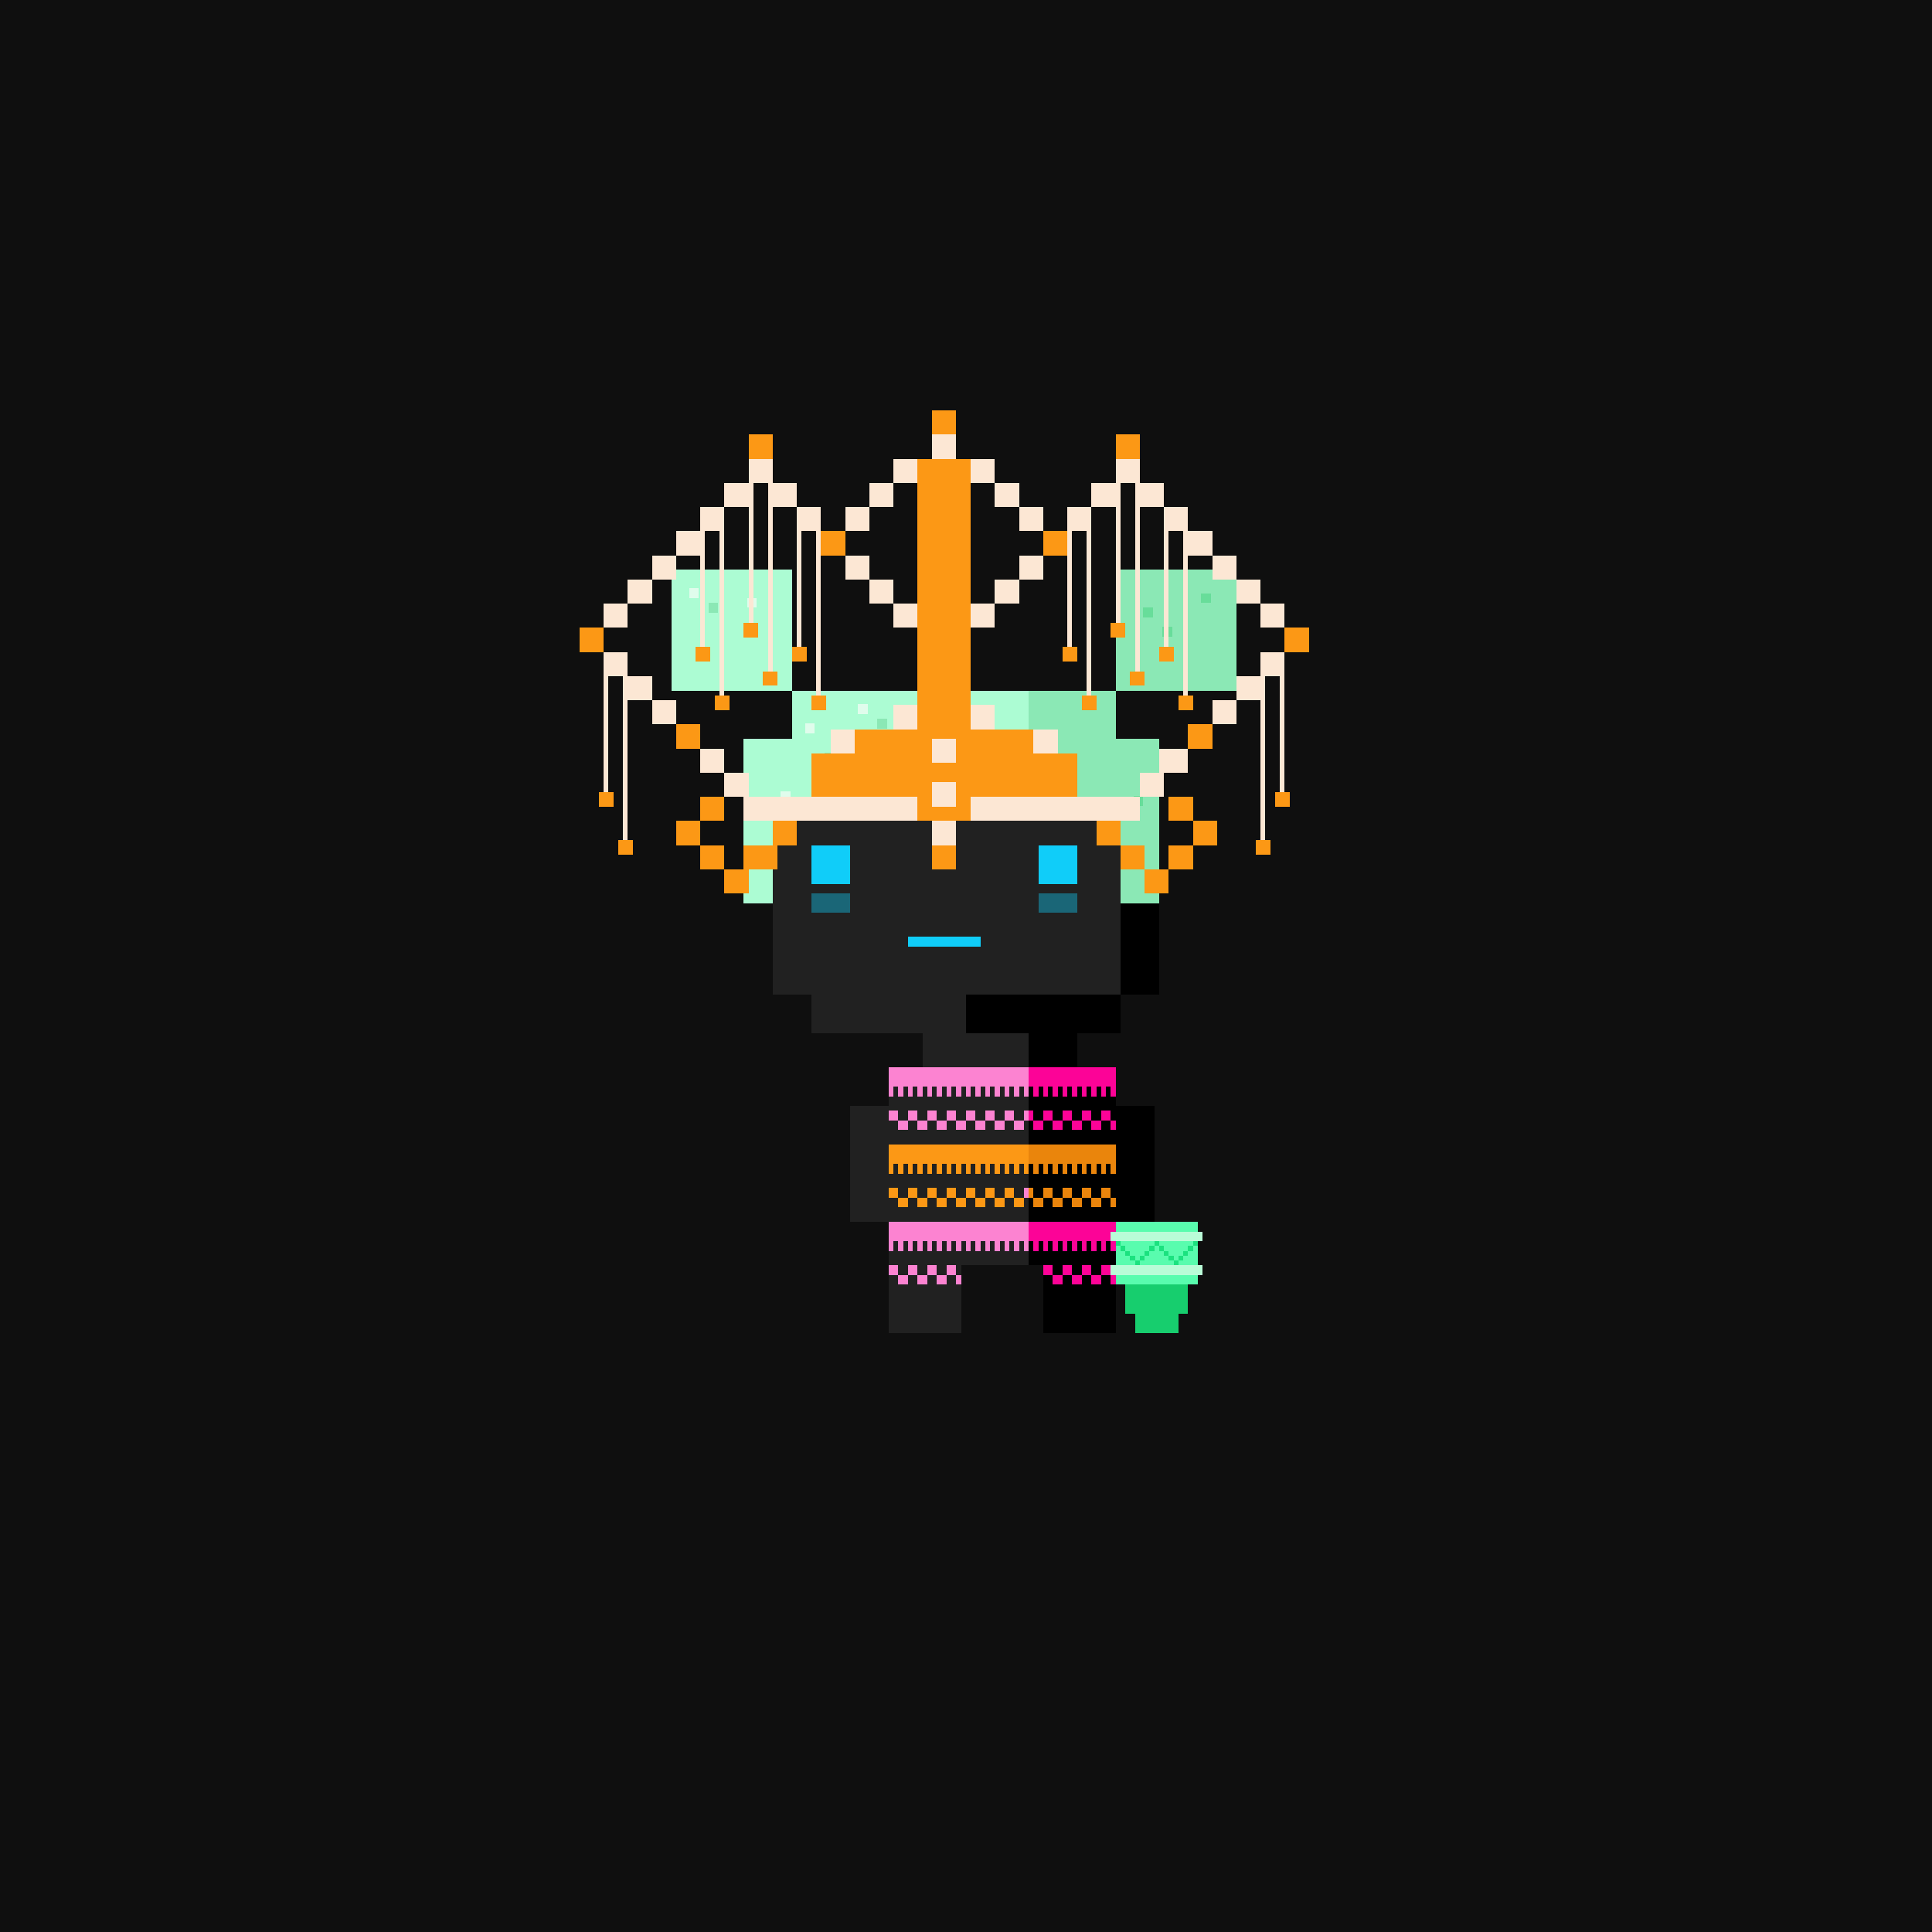 <svg xmlns="http://www.w3.org/2000/svg" viewBox="0 0 400 400">
  <rect x="0" y="0" width="400" height="400" fill="#333333" stroke="none"/>
  <defs>
    <style>.Body__cls-1{opacity:0.7}.Body__cls-2{fill:#212121}.Body__cls-3,.Body__cls-4{fill:#10cdf9}.Body__cls-4{opacity:0.4}</style>
  </defs>
  <path class="Body__cls-1" d="M0 0H400V400H0z" shape-rendering="crispEdges"/>
  <path class="Body__cls-2" d="M240 206 240 161 235 161 235 156 230 156 230 151 170 151 170 156 165 156 165 161 160 161 160 206 168 206 168 214 191 214 191 221 184 221 184 229 176 229 176 245 176 253 184 253 184 262 184 276 199 276 199 262 213 262 213 214 200 214 200 206 240 206z" shape-rendering="crispEdges"/>
  <path id="Body__Left_Eye" data-name="Left Eye" class="Body__cls-3" d="M168 175H176V183H168z" shape-rendering="crispEdges"/>
  <path id="Body__Right_Eye" data-name="Right Eye" class="Body__cls-3" d="M215 175H223V183H215z" shape-rendering="crispEdges"/>
  <path id="Body__Mouth" class="Body__cls-3" d="M188 194H203V196H188z" shape-rendering="crispEdges"/>
  <path id="Body__Left_Cheek" data-name="Left Cheek" class="Body__cls-4" d="M168 185H176V189H168z" shape-rendering="crispEdges"/>
  <path id="Body__Right_Cheek" data-name="Right Cheek" class="Body__cls-4" d="M215 185H223V189H215z" shape-rendering="crispEdges"/>
  <path d="M232 214 232 206 200 206 200 214 213 214 213 262 216 262 216 276 231 276 231 262 231 253 239 253 239 245 239 229 231 229 231 221 223 221 223 214 232 214zM240 161 235 161 235 156 230 156 230 161 232 161 232 206 240 206 240 161zM225 151H230V156H225z" shape-rendering="crispEdges"/>
  <defs>
    <style>.Hair__cls-1{fill:#8be8b5}.Hair__cls-2{fill:#acfcd3}.Hair__cls-3{fill:#e0fcec}.Hair__cls-4{fill:#68dd9a}</style>
  </defs>
  <path class="Hair__cls-1" d="M231 153 231 143 213 143 213 169 232 169 232 187 240 187 240 169 240 165 240 153 231 153z" shape-rendering="crispEdges"/>
  <path class="Hair__cls-2" d="M164 143 164 153 154 153 154 165 154 169 154 187 160 187 160 169 168 169 168 160 171 160 171 169 174 169 174 160 177 160 177 169 213 169 213 143 164 143z" shape-rendering="crispEdges"/>
  <path class="Hair__cls-1" d="M231 118H256V143H231z" shape-rendering="crispEdges"/>
  <path class="Hair__cls-2" d="M139 118H164V143H139z" shape-rendering="crispEdges"/>
  <path class="Hair__cls-3" d="M198.66 152.84H200.66V154.84H198.66zM161.66 163.84H163.66V165.84H161.66zM166.66 149.84H168.66V151.84H166.66zM177.66 145.84H179.66V147.84H177.66zM193.66 149.84H195.66V151.84H193.66zM203.66 148.84H205.66V150.84H203.66z" shape-rendering="crispEdges"/>
  <path class="Hair__cls-1" d="M196.66 159.84H198.66V161.84H196.66z" shape-rendering="crispEdges"/>
  <path class="Hair__cls-4" d="M218.66 159.84H220.66V161.84H218.66zM234.66 164.84H236.66V166.84H234.66zM236.66 125.84H238.66V127.84H236.66zM240.66 129.84H242.66V131.84H240.66zM248.66 122.84H250.66V124.84H248.66z" shape-rendering="crispEdges"/>
  <path class="Hair__cls-1" d="M181.66 148.84H183.66V150.84H181.66z" shape-rendering="crispEdges"/>
  <path class="Hair__cls-3" d="M142.66 121.84H144.66V123.84H142.66zM154.66 123.84H156.66V125.84H154.66z" shape-rendering="crispEdges"/>
  <path class="Hair__cls-1" d="M146.66 124.84H148.66V126.84H146.66zM170.66 155.84H172.66V157.84H170.66z" shape-rendering="crispEdges"/>
  <defs>
    <style>.Diadem__cls-1{fill:#fc9815}.Diadem__cls-2{fill:#fce7d4}</style>
  </defs>
  <path class="Diadem__cls-1" d="M160 170 160 175 154 175 154 180 150 180 150 185 155 185 155 180 161 180 161 175 165 175 165 170 160 170zM145 175H150V180H145zM140 170H145V175H140zM145 165H150V170H145z" shape-rendering="crispEdges"/>
  <path class="Diadem__cls-1" transform="translate(295 10) rotate(90)" d="M140 150H145V155H140z" shape-rendering="crispEdges"/>
  <path class="Diadem__cls-1" transform="translate(255 10) rotate(90)" d="M120 130H125V135H120z" shape-rendering="crispEdges"/>
  <path class="Diadem__cls-1" transform="translate(251 331) rotate(180)" d="M124 164H127V167H124z" shape-rendering="crispEdges"/>
  <path class="Diadem__cls-1" transform="translate(259 351) rotate(180)" d="M128 174H131V177H128z" shape-rendering="crispEdges"/>
  <path class="Diadem__cls-1" transform="translate(285 -60) rotate(90)" d="M170 110H175V115H170z" shape-rendering="crispEdges"/>
  <path class="Diadem__cls-1" transform="translate(250 -65) rotate(90)" d="M155 90H160V95H155z" shape-rendering="crispEdges"/>
  <path class="Diadem__cls-1" transform="translate(311 261) rotate(180)" d="M154 129H157V132H154z" shape-rendering="crispEdges"/>
  <path class="Diadem__cls-1" transform="translate(319 281) rotate(180)" d="M158 139H161V142H158z" shape-rendering="crispEdges"/>
  <path class="Diadem__cls-1" transform="translate(291 271) rotate(180)" d="M144 134H147V137H144z" shape-rendering="crispEdges"/>
  <path class="Diadem__cls-1" transform="translate(299 291) rotate(180)" d="M148 144H151V147H148z" shape-rendering="crispEdges"/>
  <path class="Diadem__cls-1" transform="translate(331 271) rotate(180)" d="M164 134H167V137H164z" shape-rendering="crispEdges"/>
  <path class="Diadem__cls-1" transform="translate(339 291) rotate(180)" d="M168 144H171V147H168z" shape-rendering="crispEdges"/>
  <path class="Diadem__cls-1" transform="translate(373 -18) rotate(90)" d="M193 175H198V180H193z" shape-rendering="crispEdges"/>
  <path class="Diadem__cls-1" d="M214 156 214 151 201 151 201 95 190 95 190 151 177 151 177 156 168 156 168 165 177 165 190 165 190 170 201 170 201 165 214 165 223 165 223 156 214 156z" shape-rendering="crispEdges"/>
  <path class="Diadem__cls-1" transform="translate(283 -108) rotate(90)" d="M193 85H198V90H193z" shape-rendering="crispEdges"/>
  <path class="Diadem__cls-1" d="M227 170H232V175H227zM232 175H237V180H232zM237 180H242V185H237zM242 175H247V180H242zM247 170H252V175H247zM242 165H247V170H242z" shape-rendering="crispEdges"/>
  <path class="Diadem__cls-1" transform="translate(401 -96) rotate(90)" d="M246 150H251V155H246z" shape-rendering="crispEdges"/>
  <path class="Diadem__cls-1" transform="translate(401 -136) rotate(90)" d="M266 130H271V135H266z" shape-rendering="crispEdges"/>
  <path class="Diadem__cls-1" transform="translate(331 -106) rotate(90)" d="M216 110H221V115H216z" shape-rendering="crispEdges"/>
  <path class="Diadem__cls-1" transform="translate(326 -141) rotate(90)" d="M231 90H236V95H231z" shape-rendering="crispEdges"/>
  <path class="Diadem__cls-1" transform="translate(531 331) rotate(180)" d="M264 164H267V167H264z" shape-rendering="crispEdges"/>
  <path class="Diadem__cls-1" transform="translate(523 351) rotate(180)" d="M260 174H263V177H260z" shape-rendering="crispEdges"/>
  <path class="Diadem__cls-1" transform="translate(463 261) rotate(180)" d="M230 129H233V132H230z" shape-rendering="crispEdges"/>
  <path class="Diadem__cls-1" transform="translate(471 281) rotate(180)" d="M234 139H237V142H234z" shape-rendering="crispEdges"/>
  <path class="Diadem__cls-1" transform="translate(443 271) rotate(180)" d="M220 134H223V137H220z" shape-rendering="crispEdges"/>
  <path class="Diadem__cls-1" transform="translate(451 291) rotate(180)" d="M224 144H227V147H224z" shape-rendering="crispEdges"/>
  <path class="Diadem__cls-1" transform="translate(483 271) rotate(180)" d="M240 134H243V137H240z" shape-rendering="crispEdges"/>
  <path class="Diadem__cls-1" transform="translate(491 291) rotate(180)" d="M244 144H247V147H244z" shape-rendering="crispEdges"/>
  <path class="Diadem__cls-2" transform="translate(23 368) rotate(-90)" d="M193 170H198V175H193z" shape-rendering="crispEdges"/>
  <path class="Diadem__cls-2" transform="translate(103 288) rotate(-90)" d="M193 90H198V95H193z" shape-rendering="crispEdges"/>
  <path class="Diadem__cls-2" transform="translate(90 285) rotate(-90)" d="M185 95H190V100H185z" shape-rendering="crispEdges"/>
  <path class="Diadem__cls-2" transform="translate(80 285) rotate(-90)" d="M180 100H185V105H180z" shape-rendering="crispEdges"/>
  <path class="Diadem__cls-2" transform="translate(70 285) rotate(-90)" d="M175 105H180V110H175z" shape-rendering="crispEdges"/>
  <path class="Diadem__cls-2" transform="translate(60 295) rotate(-90)" d="M175 115H180V120H175z" shape-rendering="crispEdges"/>
  <path class="Diadem__cls-2" transform="translate(60 305) rotate(-90)" d="M180 120H185V125H180z" shape-rendering="crispEdges"/>
  <path class="Diadem__cls-2" transform="translate(60 315) rotate(-90)" d="M185 125H190V130H185z" shape-rendering="crispEdges"/>
  <path class="Diadem__cls-2" transform="translate(96 331) rotate(-90)" d="M211 115H216V120H211z" shape-rendering="crispEdges"/>
  <path class="Diadem__cls-2" transform="translate(86 331) rotate(-90)" d="M206 120H211V125H206z" shape-rendering="crispEdges"/>
  <path class="Diadem__cls-2" transform="translate(76 331) rotate(-90)" d="M201 125H206V130H201z" shape-rendering="crispEdges"/>
  <path class="Diadem__cls-2" transform="translate(55 352) rotate(-90)" d="M201 146H206V151H201z" shape-rendering="crispEdges"/>
  <path class="Diadem__cls-2" transform="translate(31 360) rotate(-90)" d="M193 162H198V167H193z" shape-rendering="crispEdges"/>
  <path class="Diadem__cls-2" transform="translate(40 351) rotate(-90)" d="M193 153H198V158H193z" shape-rendering="crispEdges"/>
  <path class="Diadem__cls-2" transform="translate(39 336) rotate(-90)" d="M185 146H190V151H185z" shape-rendering="crispEdges"/>
  <path class="Diadem__cls-2" transform="translate(63 370) rotate(-90)" d="M214 151H219V156H214z" shape-rendering="crispEdges"/>
  <path class="Diadem__cls-2" transform="translate(21 328) rotate(-90)" d="M172 151H177V156H172z" shape-rendering="crispEdges"/>
  <path class="Diadem__cls-2" transform="translate(60 255) rotate(-90)" d="M155 95H160V100H155z" shape-rendering="crispEdges"/>
  <path class="Diadem__cls-2" transform="translate(10 255) rotate(-90)" d="M130 120H135V125H130z" shape-rendering="crispEdges"/>
  <path class="Diadem__cls-2" transform="translate(0 255) rotate(-90)" d="M125 125H130V130H125z" shape-rendering="crispEdges"/>
  <path class="Diadem__cls-2" transform="translate(136 371) rotate(-90)" d="M251 115H256V120H251z" shape-rendering="crispEdges"/>
  <path class="Diadem__cls-2" transform="translate(136 381) rotate(-90)" d="M256 120H261V125H256z" shape-rendering="crispEdges"/>
  <path class="Diadem__cls-2" transform="translate(136 391) rotate(-90)" d="M261 125H266V130H261z" shape-rendering="crispEdges"/>
  <path class="Diadem__cls-2" transform="translate(106 401) rotate(-90)" d="M251 145H256V150H251z" shape-rendering="crispEdges"/>
  <path class="Diadem__cls-2" transform="translate(106 301) rotate(-90)" d="M201 95H206V100H201z" shape-rendering="crispEdges"/>
  <path class="Diadem__cls-2" transform="translate(106 311) rotate(-90)" d="M206 100H211V105H206z" shape-rendering="crispEdges"/>
  <path class="Diadem__cls-2" transform="translate(106 321) rotate(-90)" d="M211 105H216V110H211z" shape-rendering="crispEdges"/>
  <path class="Diadem__cls-2" d="M145 155H150V160H145zM160 165 155 165 155 160 150 160 150 165 154 165 154 170 160 170 190 170 190 165 160 165zM240 155 240 160 236 160 236 165 241 165 241 160 246 160 246 155 240 155zM201 165 201 170 231 170 236 170 236 165 231 165 201 165zM160 100 160 99 159 99 159 139 160 139 160 105 165 105 165 100 160 100zM155 100 150 100 150 105 155 105 155 129 156 129 156 99 155 99 155 100zM145 110 140 110 140 115 145 115 145 134 146 134 146 110 149 110 149 144 150 144 150 110 150 105 145 105 145 110zM135 115H140V120H135zM130 140 130 135 125 135 125 140 125 164 126 164 126 140 129 140 129 174 130 174 130 145 135 145 135 140 130 140zM135 145H140V150H135zM261 135 261 140 256 140 256 145 261 145 261 174 262 174 262 140 265 140 265 164 266 164 266 140 266 135 261 135zM165 105 165 110 165 134 166 134 166 110 169 110 169 144 170 144 170 110 170 105 165 105zM236 100 236 99 236 95 231 95 231 97 231 100 226 100 226 105 231 105 231 129 232 129 232 100 235 100 235 139 236 139 236 105 241 105 241 100 236 100zM221 105 221 110 221 134 222 134 222 110 225 110 225 144 226 144 226 110 226 105 221 105zM246 110 246 105 241 105 241 110 241 134 242 134 242 110 245 110 245 144 246 144 246 115 251 115 251 110 246 110z" shape-rendering="crispEdges"/>
  <defs>
    <style>.Outfit__cls-1{fill:#fc83d1}.Outfit__cls-2{fill:#fc9815}.Outfit__cls-3{fill:#ea850c}.Outfit__cls-4{fill:#fc0397}</style>
  </defs>
  <path class="Outfit__cls-1" d="M184 253 184 257 184 259 185 259 185 257 186 257 186 259 187 259 187 257 188 257 188 259 189 259 189 257 190 257 190 259 191 259 191 257 192 257 192 259 193 259 193 257 194 257 194 259 195 259 195 257 196 257 196 259 197 259 197 257 198 257 198 259 199 259 199 257 200 257 200 259 201 259 201 257 202 257 202 259 203 259 203 257 204 257 204 259 205 259 205 257 206 257 206 259 207 259 207 257 208 257 208 259 209 259 209 257 210 257 210 259 211 259 211 257 212 257 212 259 213 259 213 257 213 253 184 253zM184 262H186V264H184zM186 264H188V266H186zM188 262H190V264H188zM190 264H192V266H190zM192 262H194V264H192zM194 264H196V266H194zM196 262H198V264H196zM198 264H199V266H198z" shape-rendering="crispEdges"/>
  <path class="Outfit__cls-2" d="M184 237 184 241 184 243 185 243 185 241 186 241 186 243 187 243 187 241 188 241 188 243 189 243 189 241 190 241 190 243 191 243 191 241 192 241 192 243 193 243 193 241 194 241 194 243 195 243 195 241 196 241 196 243 197 243 197 241 198 241 198 243 199 243 199 241 200 241 200 243 201 243 201 241 202 241 202 243 203 243 203 241 204 241 204 243 205 243 205 241 206 241 206 243 207 243 207 241 208 241 208 243 209 243 209 241 210 241 210 243 211 243 211 241 212 241 212 243 213 243 213 241 213 237 184 237zM184 246H186V248H184zM186 248H188V250H186zM188 246H190V248H188zM190 248H192V250H190zM192 246H194V248H192zM194 248H196V250H194zM196 246H198V248H196zM198 248H200V250H198zM200 246H202V248H200zM202 248H204V250H202zM204 246H206V248H204zM206 248H208V250H206zM208 246H210V248H208zM210 248H212V250H210z" shape-rendering="crispEdges"/>
  <path class="Outfit__cls-1" d="M212 246H214V248H212z" shape-rendering="crispEdges"/>
  <path class="Outfit__cls-3" d="M214 248H216V250H214z" shape-rendering="crispEdges"/>
  <path class="Outfit__cls-1" d="M184 221 184 225 184 227 185 227 185 225 186 225 186 227 187 227 187 225 188 225 188 227 189 227 189 225 190 225 190 227 191 227 191 225 192 225 192 227 193 227 193 225 194 225 194 227 195 227 195 225 196 225 196 227 197 227 197 225 198 225 198 227 199 227 199 225 200 225 200 227 201 227 201 225 202 225 202 227 203 227 203 225 204 225 204 227 205 227 205 225 206 225 206 227 207 227 207 225 208 225 208 227 209 227 209 225 210 225 210 227 211 227 211 225 212 225 212 227 213 227 213 225 213 221 184 221zM184 230H186V232H184zM186 232H188V234H186zM188 230H190V232H188zM190 232H192V234H190zM192 230H194V232H192zM194 232H196V234H194zM196 230H198V232H196zM198 232H200V234H198zM200 230H202V232H200zM202 232H204V234H202zM204 230H206V232H204zM206 232H208V234H206zM208 230H210V232H208zM210 232H212V234H210zM212 230H214V232H212z" shape-rendering="crispEdges"/>
  <path class="Outfit__cls-3" d="M213 246H214V248H213z" shape-rendering="crispEdges"/>
  <path class="Outfit__cls-4" d="M213 230H214V232H213zM214 232H216V234H214zM213 253 213 257 214 257 214 259 215 259 215 257 216 257 216 259 217 259 217 257 218 257 218 259 219 259 219 257 220 257 220 259 221 259 221 257 222 257 222 259 223 259 223 257 224 257 224 259 225 259 225 257 226 257 226 259 227 259 227 257 228 257 228 259 229 259 229 257 230 257 230 259 231 259 231 257 231 253 213 253zM216 262H218V264H216zM218 264H220V266H218zM220 262H222V264H220zM222 264H224V266H222zM224 262H226V264H224zM226 264H228V266H226zM228 262H230V264H228zM230 264H231V266H230z" shape-rendering="crispEdges"/>
  <path class="Outfit__cls-3" d="M213 237 213 241 214 241 214 243 215 243 215 241 216 241 216 243 217 243 217 241 218 241 218 243 219 243 219 241 220 241 220 243 221 243 221 241 222 241 222 243 223 243 223 241 224 241 224 243 225 243 225 241 226 241 226 243 227 243 227 241 228 241 228 243 229 243 229 241 230 241 230 243 231 243 231 241 231 237 213 237zM216 246H218V248H216zM218 248H220V250H218zM220 246H222V248H220zM222 248H224V250H222zM224 246H226V248H224zM226 248H228V250H226zM228 246H230V248H228zM230 248H231V250H230z" shape-rendering="crispEdges"/>
  <path class="Outfit__cls-4" d="M213 221 213 225 214 225 214 227 215 227 215 225 216 225 216 227 217 227 217 225 218 225 218 227 219 227 219 225 220 225 220 227 221 227 221 225 222 225 222 227 223 227 223 225 224 225 224 227 225 227 225 225 226 225 226 227 227 227 227 225 228 225 228 227 229 227 229 225 230 225 230 227 231 227 231 225 231 221 213 221zM216 230H218V232H216zM218 232H220V234H218zM220 230H222V232H220zM222 232H224V234H222zM224 230H226V232H224zM226 232H228V234H226zM228 230H230V232H228zM230 232H231V234H230z" shape-rendering="crispEdges"/>
  <defs>
    <style>.Drum__cls-1{fill:#59fcae}.Drum__cls-2{fill:#17ce6e}.Drum__cls-3{fill:#b9fcd7}.Drum__cls-4{fill:#1be27f}</style>
  </defs>
  <path class="Drum__cls-1" d="M231 253H248V266H231z" shape-rendering="crispEdges"/>
  <path class="Drum__cls-2" d="M233 266H246V272H233zM235 272H244V276H235z" shape-rendering="crispEdges"/>
  <path class="Drum__cls-3" d="M230 255H249V257H230zM230 262H249V264H230z" shape-rendering="crispEdges"/>
  <path class="Drum__cls-4" d="M231 257H232V258H231zM232 258H233V259H232zM233 259H234V260H233zM234 260H235V261H234zM235 261H236V262H235zM239 257H240V258H239zM240 258H241V259H240zM241 259H242V260H241zM242 260H243V261H242zM243 261H244V262H243zM236 260H237V261H236zM237 259H238V260H237zM238 258H239V259H238zM244 260H245V261H244zM245 259H246V260H245zM246 258H247V259H246zM247 257H248V258H247z" shape-rendering="crispEdges"/>
</svg>